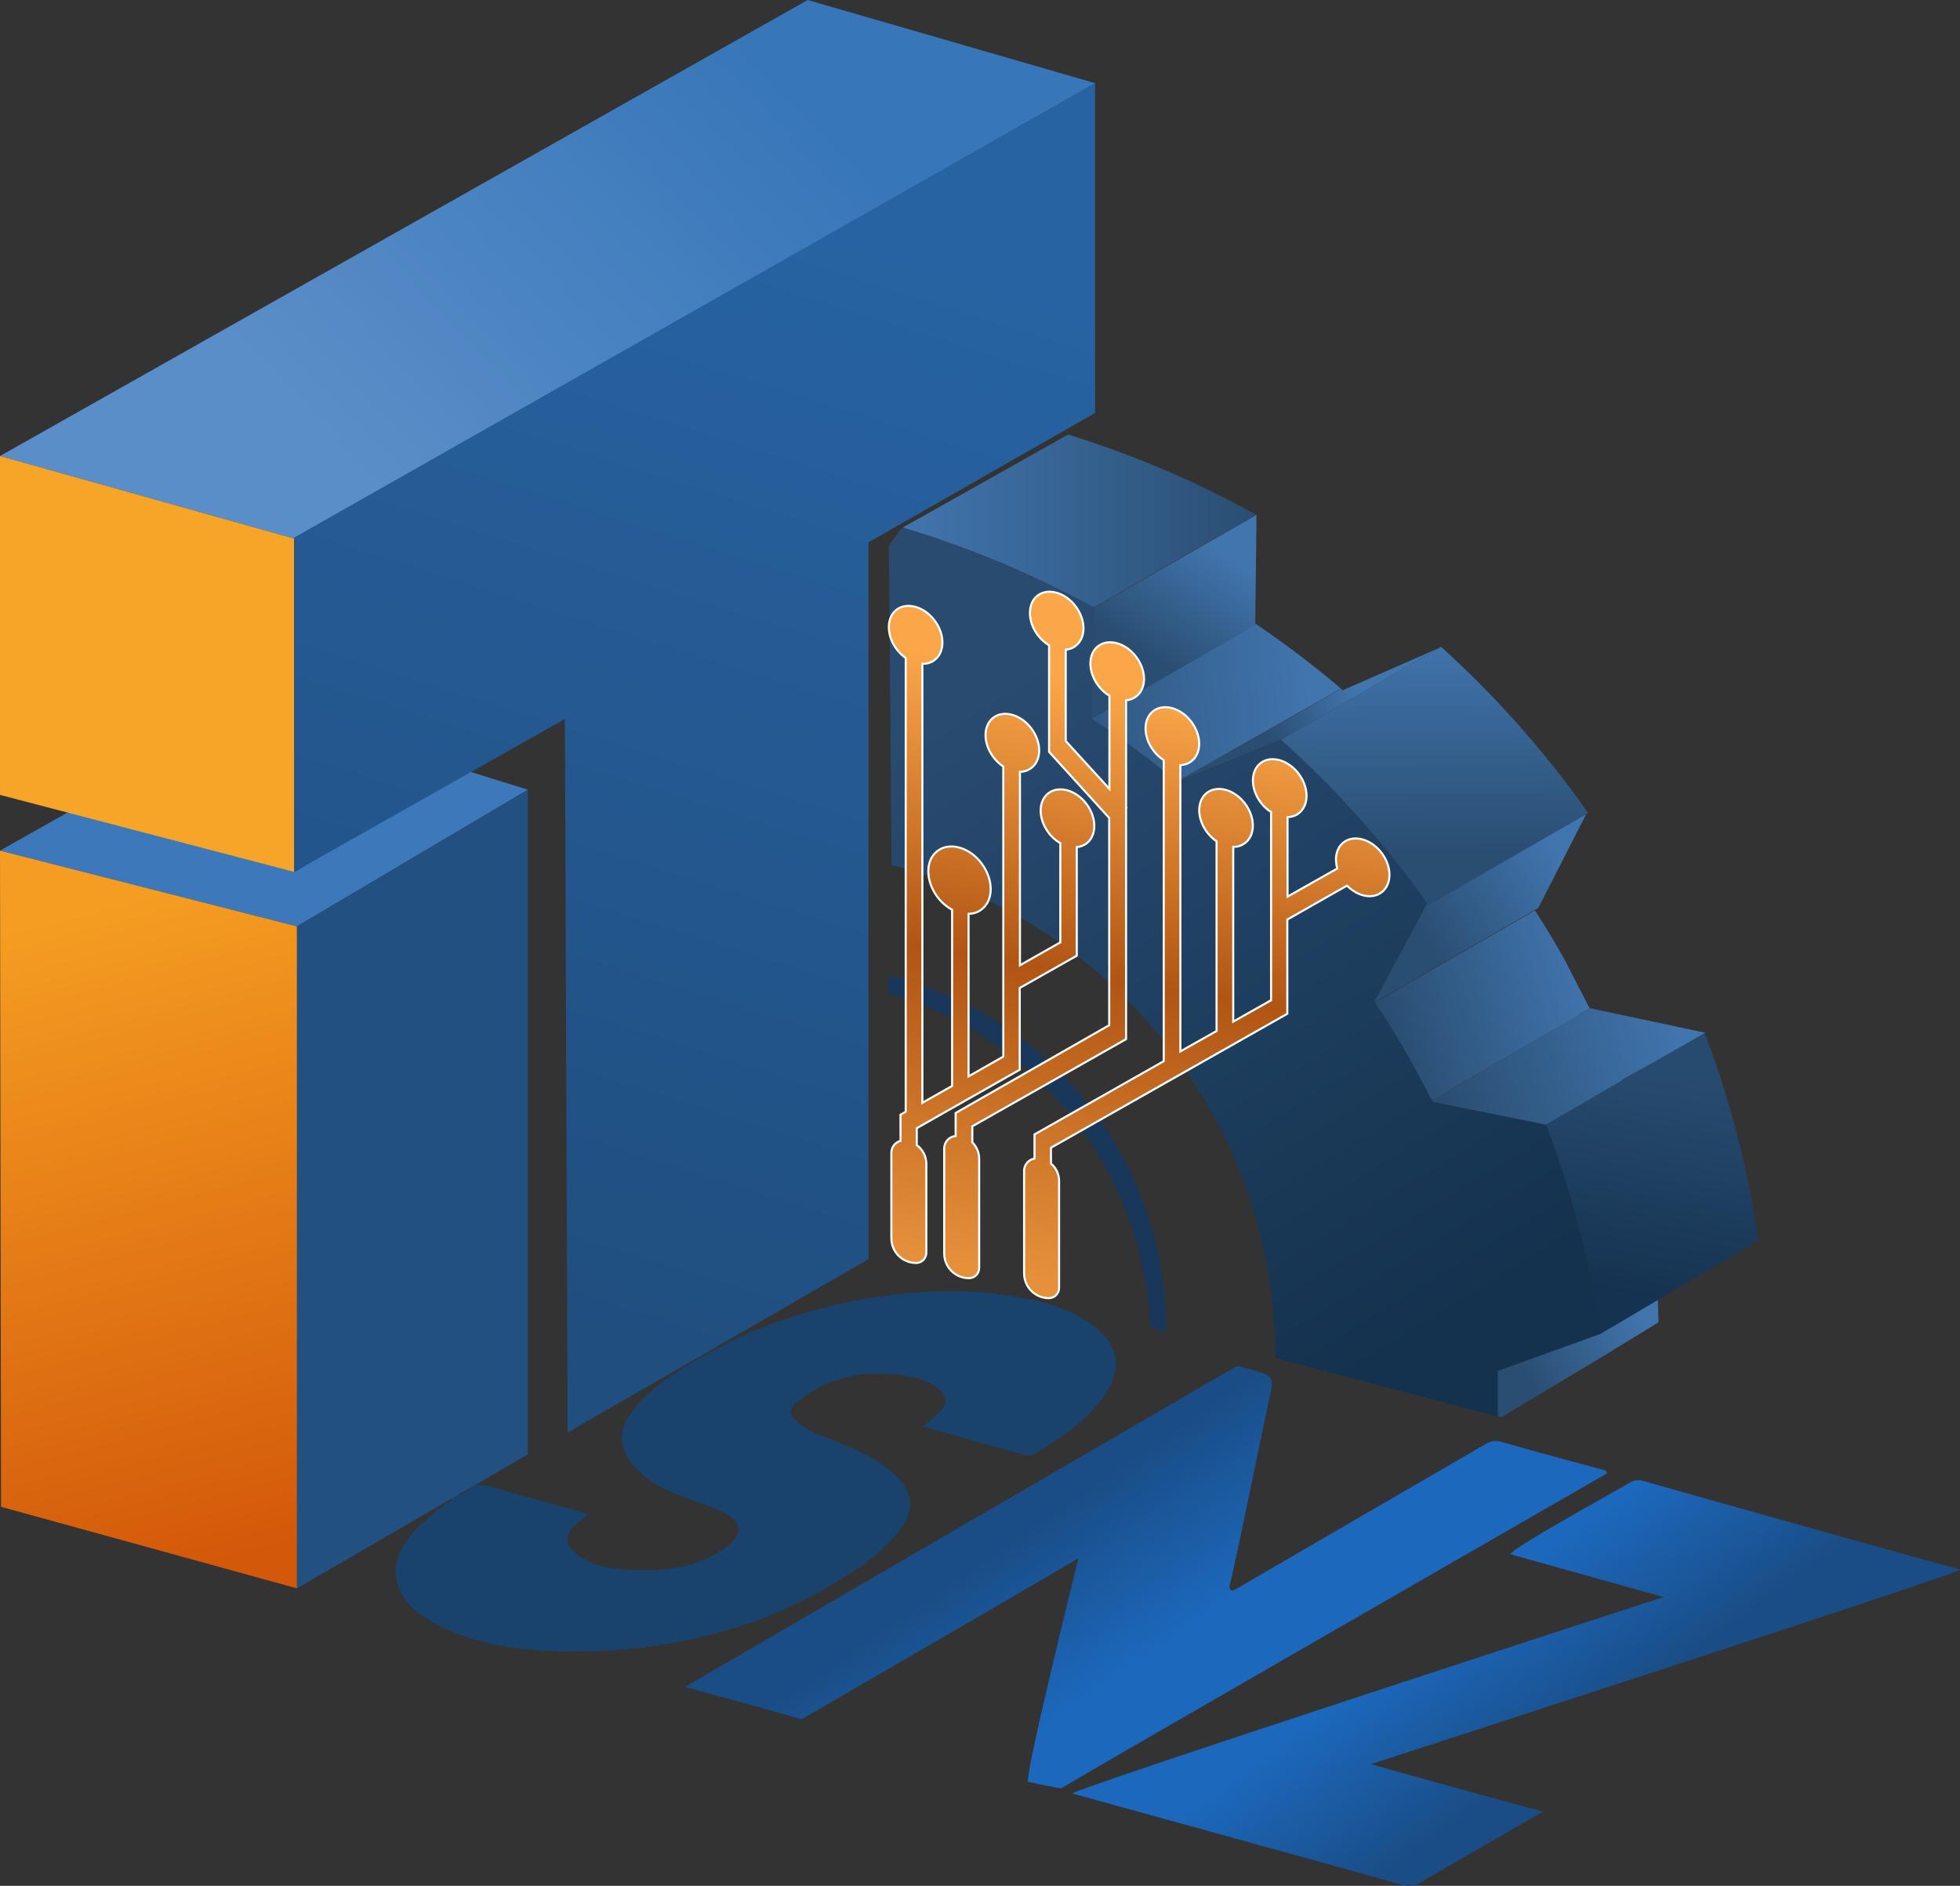 <?xml version="1.0" encoding="utf-8"?>
<!-- Generator: Adobe Illustrator 24.1.2, SVG Export Plug-In . SVG Version: 6.00 Build 0)  -->
<svg version="1.1" id="_Слой_1" xmlns="http://www.w3.org/2000/svg" xmlns:xlink="http://www.w3.org/1999/xlink" x="0px"
	 y="0px" viewBox="0 0 942 906.5" style="enable-background:new 0 0 942 906.5;" xml:space="preserve">
<rect x="0" y="0" width="942" height="906.5" fill="#333333" stroke="none"/>
<style type="text/css">
	.st0{fill:#19426C;}
	.st1{fill:url(#SVGID_1_);}
	.st2{fill:#3D79BA;}
	.st3{fill:#225081;}
	.st4{fill:url(#SVGID_2_);}
	.st5{fill:url(#SVGID_3_);}
	.st6{fill:url(#SVGID_4_);}
	.st7{fill:#F7A529;}
	.st8{fill:url(#SVGID_5_);}
	.st9{fill:url(#SVGID_6_);}
	.st10{fill:url(#SVGID_7_);}
	.st11{fill:url(#SVGID_8_);}
	.st12{fill:url(#SVGID_9_);}
	.st13{fill:#193759;}
	.st14{fill:url(#SVGID_10_);}
	.st15{fill:url(#SVGID_11_);}
	.st16{fill:url(#SVGID_12_);}
	.st17{fill:url(#SVGID_13_);}
	.st18{fill:url(#SVGID_14_);}
	.st19{fill:url(#SVGID_15_);}
	.st20{fill:url(#SVGID_16_);}
	.st21{fill:url(#SVGID_17_);stroke:#FFFFFF;stroke-miterlimit:10;}
	.st22{fill:url(#SVGID_18_);stroke:#FFFFFF;stroke-miterlimit:10;}
	.st23{fill:url(#SVGID_19_);stroke:#FFFFFF;stroke-miterlimit:10;}
</style>
<g>
	<path class="st0" d="M228.8,713.6c7.2,0.1,13.7,3.2,20.5,4.9c10.9,2.8,21.8,6,33,9.1c-1.2,2.2-3.1,2.9-4.5,4.1
		c-7,5.6-6.7,11.3,0.8,16.4c6.2,4.2,13.4,5.7,20.5,6.2c15.8,1.1,31.5,0.7,45.7-7.9c2.1-1.3,4.3-2.6,6.1-4.2c6-5,5.4-10.4-1.5-14.2
		c-6.8-3.7-14.3-5.9-21.5-8.6c-8.9-3.4-17.3-7.7-23.6-15.1c-7.1-8.4-7.2-16.8-0.6-25.7c6.6-8.9,15.3-15.1,24.5-20.9
		c24.2-15.4,50.6-25.8,78.5-31.6c25.6-5.3,51.6-7.4,77.6-3.4c14.5,2.3,29.1,5.3,41.1,14.5c12.6,9.6,14.2,20.7,5.2,33.8
		c-8.6,12.6-21.2,20.4-33.8,28.1c-1.3,0.8-3,0.7-4.4,0.3c-16.1-4.4-32.1-9-48.9-13.7c3-2.5,5.5-4.4,7.9-6.7c4.4-4.2,4-8.4-1-11.9
		c-6.2-4.4-13.4-5.7-20.5-6.4c-16.7-1.7-32.3,1.7-45.7,12.4c-5.7,4.5-5.5,6.6,0.1,11.2c5.7,4.6,12.6,6.4,19.1,9.2
		c10,4.3,20.1,8.5,27.9,16.6c7.1,7.4,8.2,14.8,2.5,23.4c-6.8,10.1-16.4,17.3-26.5,23.7c-16.9,10.8-34.9,19.4-54.1,25.3
		c-30.8,9.5-62.3,12.9-94.3,10.8c-18-1.2-35.7-4.8-51.7-13.9c-5.5-3.1-10.6-6.9-13.8-12.6c-5.5-9.7-4-19.5,4.4-29.2
		c2.8-3.3,5.9-6.3,9.3-9c1-0.7,2.9-1.1,2.2-3.1c0,0-0.1,0-0.1,0c2.5,0.4,3.8-1.3,5-3l-0.1,0.1c1.7-0.3,3.4-0.7,2.9-3.1
		C222,719.6,224.9,715.7,228.8,713.6z"/>
	<linearGradient id="SVGID_1_" gradientUnits="userSpaceOnUse" x1="368.503" y1="29.087" x2="165.75" y2="222.623">
		<stop  offset="0" style="stop-color:#3776B9"/>
		<stop  offset="1" style="stop-color:#5A8EC8"/>
	</linearGradient>
	<polygon class="st1" points="388.2,0 0,219.2 141.4,258.9 526.4,40 	"/>
	<polygon class="st2" points="223.8,370.3 141.9,418.9 34.5,389.4 0,408.9 142.7,445.3 253.7,379.6 	"/>
	<g>
		<polygon class="st3" points="253.7,379.6 142.7,445.3 142.7,763.5 253.7,699.1 		"/>
	</g>
	<g>
		<linearGradient id="SVGID_2_" gradientUnits="userSpaceOnUse" x1="521.21" y1="716.249" x2="567.933" y2="784.419">
			<stop  offset="0" style="stop-color:#1A4D86"/>
			<stop  offset="1" style="stop-color:#1C68BC"/>
		</linearGradient>
		<path class="st4" d="M770.4,706.5c-16.4-4.4-32.8-8.8-49.1-13.5c-2.9-0.8-5.2-0.1-7.4,1.2c-6,3.5-104.1,60.4-119.6,69.5
			c-1.7,1-3.1,1.6-3.4-1.2c-0.6,0.5-1.2,1-1.9,1.5c0.6-0.5,1.2-1,1.9-1.5c2.5-9.3,18.2-86.4,18.9-89.1c2.8-11.9,2.7-11.9-9.1-15.3
			c-0.9-0.3-2-0.3-2.9-0.7c-2.2-1.3-3.9-0.5-5.9,0.7c-15.3,9-253.9,147.6-262.7,152.8c12.9,3.4,56.1,15.5,56.1,15.5
			s129.4-75,133-77.4c-2.9,11.8-25.9,104.8-24.2,107.5c0,0,14.4,3.1,16,3.1c0.4-0.8,253-146,262.3-151.4
			C772,706.9,771.2,706.7,770.4,706.5z"/>
	</g>
	<g>
		<linearGradient id="SVGID_3_" gradientUnits="userSpaceOnUse" x1="751.087" y1="839.667" x2="704.364" y2="774.561">
			<stop  offset="0" style="stop-color:#1A4D86"/>
			<stop  offset="1" style="stop-color:#1C68BC"/>
		</linearGradient>
		<path class="st5" d="M789.5,711.8c-2.5-0.7-4.6-0.1-6.6,1.1c-16.2,9.4-55,30.6-57,34.2c24.3,6.8,48.2,13.5,73.6,20.6
			c-9.7,3.1-279.8,91-284.2,94.4c6.5,1.8,147,40.5,158.4,43.9c3.5,1,6.3,0.5,9.4-1.4c13.2-7.7,51.3-29.6,58.4-33.8
			c-17.8-4.7-74.2-20.3-82.6-22.8c1.4-0.5,278.1-90.1,283.3-93.5C927.7,750.7,811.5,718.1,789.5,711.8z"/>
	</g>
	<linearGradient id="SVGID_4_" gradientUnits="userSpaceOnUse" x1="32.485" y1="437.615" x2="115.774" y2="750.721">
		<stop  offset="0" style="stop-color:#F59D22"/>
		<stop  offset="1" style="stop-color:#D3580A"/>
	</linearGradient>
	<path class="st6" d="M142.7,445.3L0,408.9l0.5,315.4l142.2,39.2V445.3z"/>
	<polygon class="st7" points="0,219.2 141.4,258.9 141.4,419.1 0,382.1 	"/>
	<linearGradient id="SVGID_5_" gradientUnits="userSpaceOnUse" x1="383.539" y1="100.937" x2="221.098" y2="617.376">
		<stop  offset="0" style="stop-color:#2763A2"/>
		<stop  offset="1" style="stop-color:#204E7F"/>
	</linearGradient>
	<path class="st8" d="M526.4,40l-385,218.4v160.7l130.1-73.5l1.3,343l144.6-83.3V260.7l108.9-62.2V40z"/>
</g>
<g>
	<linearGradient id="SVGID_6_" gradientUnits="userSpaceOnUse" x1="433.955" y1="250.502" x2="603.835" y2="250.502">
		<stop  offset="0" style="stop-color:#4175AE"/>
		<stop  offset="1" style="stop-color:#2A4E72"/>
	</linearGradient>
	<path class="st9" d="M603.8,247.4L603.8,247.4l-45,25.7l-33,18.8l-0.2,0.1c-28.9-15.8-59.6-28.8-91.8-38.4l31.7-17.8l47.8-26.9
		c31.6,9.7,61.8,22.7,90.2,38.4C603.7,247.4,603.7,247.4,603.8,247.4C603.8,247.4,603.8,247.4,603.8,247.4z"/>
	<linearGradient id="SVGID_7_" gradientUnits="userSpaceOnUse" x1="688.943" y1="305.621" x2="689.709" y2="409.791">
		<stop  offset="0" style="stop-color:#4175AE"/>
		<stop  offset="1" style="stop-color:#2A4E72"/>
	</linearGradient>
	<path class="st10" d="M763.3,390.8l-1,0.6l-40.2,23.3l-35.5,20.6c-0.2-0.3-0.4-0.6-0.6-0.9v0c-0.4-0.6-0.9-1.2-1.3-1.8
		c-0.8-1.1-1.5-2.1-2.3-3.2c-1.2-1.6-2.4-3.3-3.6-4.9c-1.1-1.4-2.1-2.8-3.2-4.2c-0.8-1.1-1.6-2.1-2.5-3.2c-1-1.3-2-2.6-3-3.9
		c-1.3-1.7-2.7-3.3-4.1-5c-4.1-5-8.3-9.9-12.7-14.8c-1.5-1.7-3-3.3-4.5-5c-1.5-1.6-3-3.3-4.5-4.9c-1.5-1.6-3.1-3.2-4.6-4.8
		c-7.8-8-15.8-15.7-24.1-23.1l34.3-19.9l41.7-24.2l1-0.6c0,0,0.1,0.1,0.1,0.1c26.2,23.7,49.8,50.3,70.2,79.2c0,0,0.1,0.1,0.1,0.1
		C763.1,390.5,763.2,390.6,763.3,390.8z"/>
	<linearGradient id="SVGID_8_" gradientUnits="userSpaceOnUse" x1="802.461" y1="518.375" x2="784.844" y2="623.311">
		<stop  offset="0" style="stop-color:#274B6F"/>
		<stop  offset="1" style="stop-color:#153250"/>
	</linearGradient>
	<path class="st11" d="M845.1,596.2l-37.9,22.5l-10.5,6.2l-27.5,16.3c-5.1-34.9-14-68.6-26.3-100.6l36.8-21.4l18.7-10.9l20.8-11.9
		C831.4,528.2,840.1,561.6,845.1,596.2z"/>
	<linearGradient id="SVGID_9_" gradientUnits="userSpaceOnUse" x1="630.143" y1="333.187" x2="486.143" y2="348.506">
		<stop  offset="0" style="stop-color:#4175AE"/>
		<stop  offset="1" style="stop-color:#2A4E72"/>
	</linearGradient>
	<path class="st12" d="M644.4,331l-34.5,19.6l-44.3,25.2c-13.1-10.9-26.9-21-41.1-30.4l19.1-10.8l0.3-0.2l26.1-15l33.1-19l0.6-0.4
		c0.2,0.1,0.4,0.3,0.6,0.4c0,0,0,0,0,0c13.7,9.3,26.9,19.4,39.5,30C644.1,330.8,644.3,330.9,644.4,331z"/>
	<path class="st13" d="M560.5,639.1c0,0.4,0,0.9,0,1.3l-7.7-2.3c-3.3-76.3-55.3-140-125.8-160.6v-8.6
		C503.6,487.6,560.5,556.7,560.5,639.1z"/>
	<linearGradient id="SVGID_10_" gradientUnits="userSpaceOnUse" x1="492.71" y1="319.95" x2="689.561" y2="640.886">
		<stop  offset="0" style="stop-color:#294B70"/>
		<stop  offset="1" style="stop-color:#14324E"/>
	</linearGradient>
	<path class="st14" d="M743,540.6l-54.3-10.9c-0.1-0.2-0.2-0.5-0.3-0.7c-0.1-0.2-0.2-0.4-0.3-0.5c0-0.1-0.1-0.2-0.2-0.3
		c-8-15.8-16.9-31.1-26.6-45.8c0,0,0,0,0,0c-0.1-0.2-0.2-0.3-0.3-0.5h0c0-0.1-0.1-0.2-0.2-0.3l25.3-47.1v0c-0.4-0.6-0.9-1.2-1.3-1.8
		c-0.8-1.1-1.5-2.1-2.3-3.2c-1.2-1.6-2.4-3.3-3.6-4.9c-1.1-1.4-2.1-2.8-3.2-4.2c-0.8-1.1-1.6-2.1-2.5-3.2c-1-1.3-2-2.6-3-3.9
		c-1.3-1.7-2.7-3.3-4.1-5c-4.1-5-8.3-9.9-12.7-14.8c-1.5-1.7-3-3.3-4.5-5c-1.5-1.6-3-3.3-4.5-4.9c-1.5-1.6-3.1-3.2-4.6-4.8
		c-7.8-8-15.8-15.7-24.1-23.1l-49.9,20.3c-13.1-10.9-26.9-21-41.1-30.4l1.4-53.3c0,0-0.1-0.1-0.2-0.1
		c-28.9-15.8-59.6-28.8-91.8-38.4l-1.5,0.9l-5.4,7.7l0.3,34.1l1,119.3c105.9,27,184.2,122.9,184.5,237.1l107.1,28.1V659l11.3-4.1
		l38.1-13.7C764.1,606.3,755.2,572.6,743,540.6z"/>
	<linearGradient id="SVGID_11_" gradientUnits="userSpaceOnUse" x1="789.757" y1="632.274" x2="733.842" y2="662.913">
		<stop  offset="0" style="stop-color:#4175AE"/>
		<stop  offset="1" style="stop-color:#2A4E72"/>
	</linearGradient>
	<polygon class="st15" points="797.1,635.6 770.7,651.8 734.3,673.6 721.6,681.2 719.9,680.8 719.9,659 731.2,654.9 769.2,641.2 
		796.8,624.9 	"/>
	<linearGradient id="SVGID_12_" gradientUnits="userSpaceOnUse" x1="807.413" y1="495.08" x2="694.817" y2="531.846">
		<stop  offset="0" style="stop-color:#4175AE"/>
		<stop  offset="1" style="stop-color:#2A4E72"/>
	</linearGradient>
	<path class="st16" d="M819.5,496.4l-0.1,0.1l-20.8,11.9L779.7,519c0,0.1,0.1,0.1,0.1,0.2L743,540.6l-54.3-10.9
		c-0.1-0.2-0.2-0.5-0.3-0.7l39.7-23.2l29.5-17.2l0.1-0.1l5.4-3.1l0.2-0.1l1.1-0.6L819.5,496.4z"/>
	<linearGradient id="SVGID_13_" gradientUnits="userSpaceOnUse" x1="762.781" y1="468.494" x2="669.334" y2="496.069">
		<stop  offset="0" style="stop-color:#4175AE"/>
		<stop  offset="1" style="stop-color:#2A4E72"/>
	</linearGradient>
	<path class="st17" d="M764.3,484.6l-4.8,2.8l-0.3,0.2l-0.1,0.1l-0.1,0.1l-1.4,0.8l-0.1,0.1L728,505.8L688.3,529
		c-0.1-0.2-0.2-0.4-0.3-0.5c0-0.1-0.1-0.2-0.2-0.3c-8-15.8-16.9-31.1-26.6-45.8c0,0,0,0,0,0c-0.1-0.2-0.2-0.3-0.3-0.5l41-23.6
		l35.9-20.7c0,0,0,0,0,0.1c0.1,0.1,0.2,0.3,0.3,0.5c4.8,7.4,9.3,14.9,13.6,22.6l12.4,24.1L764.3,484.6z"/>
	<linearGradient id="SVGID_14_" gradientUnits="userSpaceOnUse" x1="750.794" y1="412.335" x2="684.922" y2="452.165">
		<stop  offset="0" style="stop-color:#4175AE"/>
		<stop  offset="1" style="stop-color:#2A4E72"/>
	</linearGradient>
	<path class="st18" d="M762.3,391.4l-23,45.1v0l-1.6,0.9l-35.9,20.7l-41,23.6h0c0-0.1-0.1-0.2-0.2-0.3l25.3-47.1
		c0.2,0.3,0.4,0.6,0.6,0.9l35.5-20.6L762.3,391.4z"/>
	<linearGradient id="SVGID_15_" gradientUnits="userSpaceOnUse" x1="651.741" y1="332.241" x2="609.23" y2="353.879">
		<stop  offset="0" style="stop-color:#4175AE"/>
		<stop  offset="1" style="stop-color:#2A4E72"/>
	</linearGradient>
	<path class="st19" d="M691.6,311.5l-41.7,24.2l-34.3,19.9l-49.9,20.3l44.3-25.2l34.5-19.6c0.3,0.2,0.5,0.4,0.8,0.7L691.6,311.5z"/>
	<linearGradient id="SVGID_16_" gradientUnits="userSpaceOnUse" x1="585.907" y1="264.474" x2="552.205" y2="315.028">
		<stop  offset="0" style="stop-color:#4175AE"/>
		<stop  offset="1" style="stop-color:#2A4E72"/>
	</linearGradient>
	<path class="st20" d="M603.8,300.2l-0.6,0.4l-33.1,19l-26.1,15l-0.3,0.2l-19.1,10.8l1.4-53.3V292l33-18.8l44.9-25.7l-0.6,52.3
		C603.4,299.9,603.6,300,603.8,300.2z"/>
</g>
<g>
	<linearGradient id="SVGID_17_" gradientUnits="userSpaceOnUse" x1="482.36" y1="320.49" x2="434.104" y2="604.277">
		<stop  offset="0" style="stop-color:#FAA749"/>
		<stop  offset="0.485" style="stop-color:#B15514"/>
		<stop  offset="1" style="stop-color:#E5913B"/>
	</linearGradient>
	<path class="st21" d="M440.6,550.4v-8.1l49.5-28.1v-8.5v-30.8l27.4-15.5v-52.2c1.7-0.2,3.2-0.7,4.6-1.7c5.1-3.8,5.1-12.3,0.1-19
		c-5-6.7-13.2-9-18.2-5.3c-5.1,3.8-5.1,12.3-0.1,19c1.6,2.2,3.6,3.9,5.7,5.1V453l-19.4,11v-93c2,0,3.8-0.6,5.4-1.8
		c5.1-3.8,5.1-12.3,0.1-19c-5-6.7-13.2-9-18.2-5.3c-5.1,3.8-5.1,12.3-0.1,19c1.4,1.9,3.1,3.4,4.8,4.6v139.4l-16.7,9.5v-78.1
		c2.3-0.1,4.4-0.7,6.2-2.1c5.9-4.4,5.9-14.3,0.1-22.1c-5.8-7.8-15.3-10.5-21.2-6.1c-5.9,4.4-5.9,14.3-0.1,22.1
		c2,2.7,4.5,4.8,7.1,6.2v84.7l-14.3,8.1l0,0V319.1c2.1,0,4.1-0.5,5.8-1.8c5.1-3.8,5.1-12.3,0.1-19c-5-6.7-13.2-9-18.2-5.3
		s-5.1,12.3-0.1,19c1.3,1.7,2.8,3.2,4.4,4.3v218.1l-2.5,1.4v12.6c-2.6,0.7-4.4,3-4.4,5.8v41c0,6.6,5.3,11.9,11.9,11.9
		c2.7,0,4.9-2.2,4.9-4.9v-43.1C445.1,555.6,443.3,552.4,440.6,550.4z"/>
	<linearGradient id="SVGID_18_" gradientUnits="userSpaceOnUse" x1="529.721" y1="328.543" x2="481.466" y2="612.33">
		<stop  offset="0" style="stop-color:#FAA749"/>
		<stop  offset="0.485" style="stop-color:#B15514"/>
		<stop  offset="1" style="stop-color:#E5913B"/>
	</linearGradient>
	<path class="st22" d="M467.3,549.1v-7.7l73.9-41.9V388.3l0.1-0.1l-0.1-0.1v-51.5c1.8-0.1,3.4-0.7,4.8-1.8c5.1-3.8,5.1-12.3,0.1-19
		c-5-6.7-13.2-9-18.2-5.3c-5.1,3.8-5.1,12.3-0.1,19c1.6,2.1,3.4,3.8,5.4,4.9v44.8l-21-23v-43.9c1.7-0.2,3.4-0.7,4.7-1.8
		c5.1-3.8,5.1-12.3,0.1-19c-5-6.7-13.2-9-18.2-5.3s-5.1,12.3-0.1,19c1.6,2.1,3.5,3.8,5.5,5v51.2l28.9,31.8v99.6L459.3,535v11.1
		c-3.1,0.2-5.5,2.8-5.5,5.9v50.5c0,6.6,5.3,11.9,11.9,11.9c2.7,0,4.9-2.2,4.9-4.9V557C470.6,553.9,469.3,551.1,467.3,549.1z"/>
	<linearGradient id="SVGID_19_" gradientUnits="userSpaceOnUse" x1="605.588" y1="341.443" x2="557.333" y2="625.231">
		<stop  offset="0" style="stop-color:#FAA749"/>
		<stop  offset="0.485" style="stop-color:#B15514"/>
		<stop  offset="1" style="stop-color:#E5913B"/>
	</linearGradient>
	<path class="st23" d="M664.1,410.1c-5-6.7-13.2-9-18.2-5.3c-3.6,2.7-4.6,7.6-3.2,12.7l-23.9,13.5v-38.2c1.9-0.1,3.8-0.6,5.3-1.8
		c5.1-3.8,5.1-12.3,0.1-19c-5-6.7-13.2-9-18.2-5.3c-5.1,3.8-5.1,12.3-0.1,19c1.4,1.9,3.1,3.5,5,4.6v90.5l-18.2,10.3v-84
		c2.1,0,4-0.6,5.6-1.8c5.1-3.8,5.1-12.3,0.1-19c-5-6.7-13.2-9-18.2-5.3c-5.1,3.8-5.1,12.3-0.1,19c1.4,1.8,2.9,3.3,4.6,4.4v91.2
		l-17.4,9.8V367.8c1.9-0.1,3.7-0.7,5.2-1.8c5.1-3.8,5.1-12.3,0.1-19c-5-6.7-13.2-9-18.2-5.3c-5.1,3.8-5.1,12.3-0.1,19
		c1.5,2,3.2,3.5,5,4.7v144.7l-62.1,35.2v11.6c-2.8,0.5-5,2.9-5,5.9v49.3c0,6.6,5.3,11.9,11.9,11.9c2.7,0,4.9-2.2,4.9-4.9v-51.4
		c0-3.4-1.5-6.4-3.9-8.4v-7.6l113.6-64.4V442l28.7-16.3c5,5.1,12,6.7,16.5,3.3C669,425.3,669.1,416.8,664.1,410.1z"/>
</g>
</svg>
